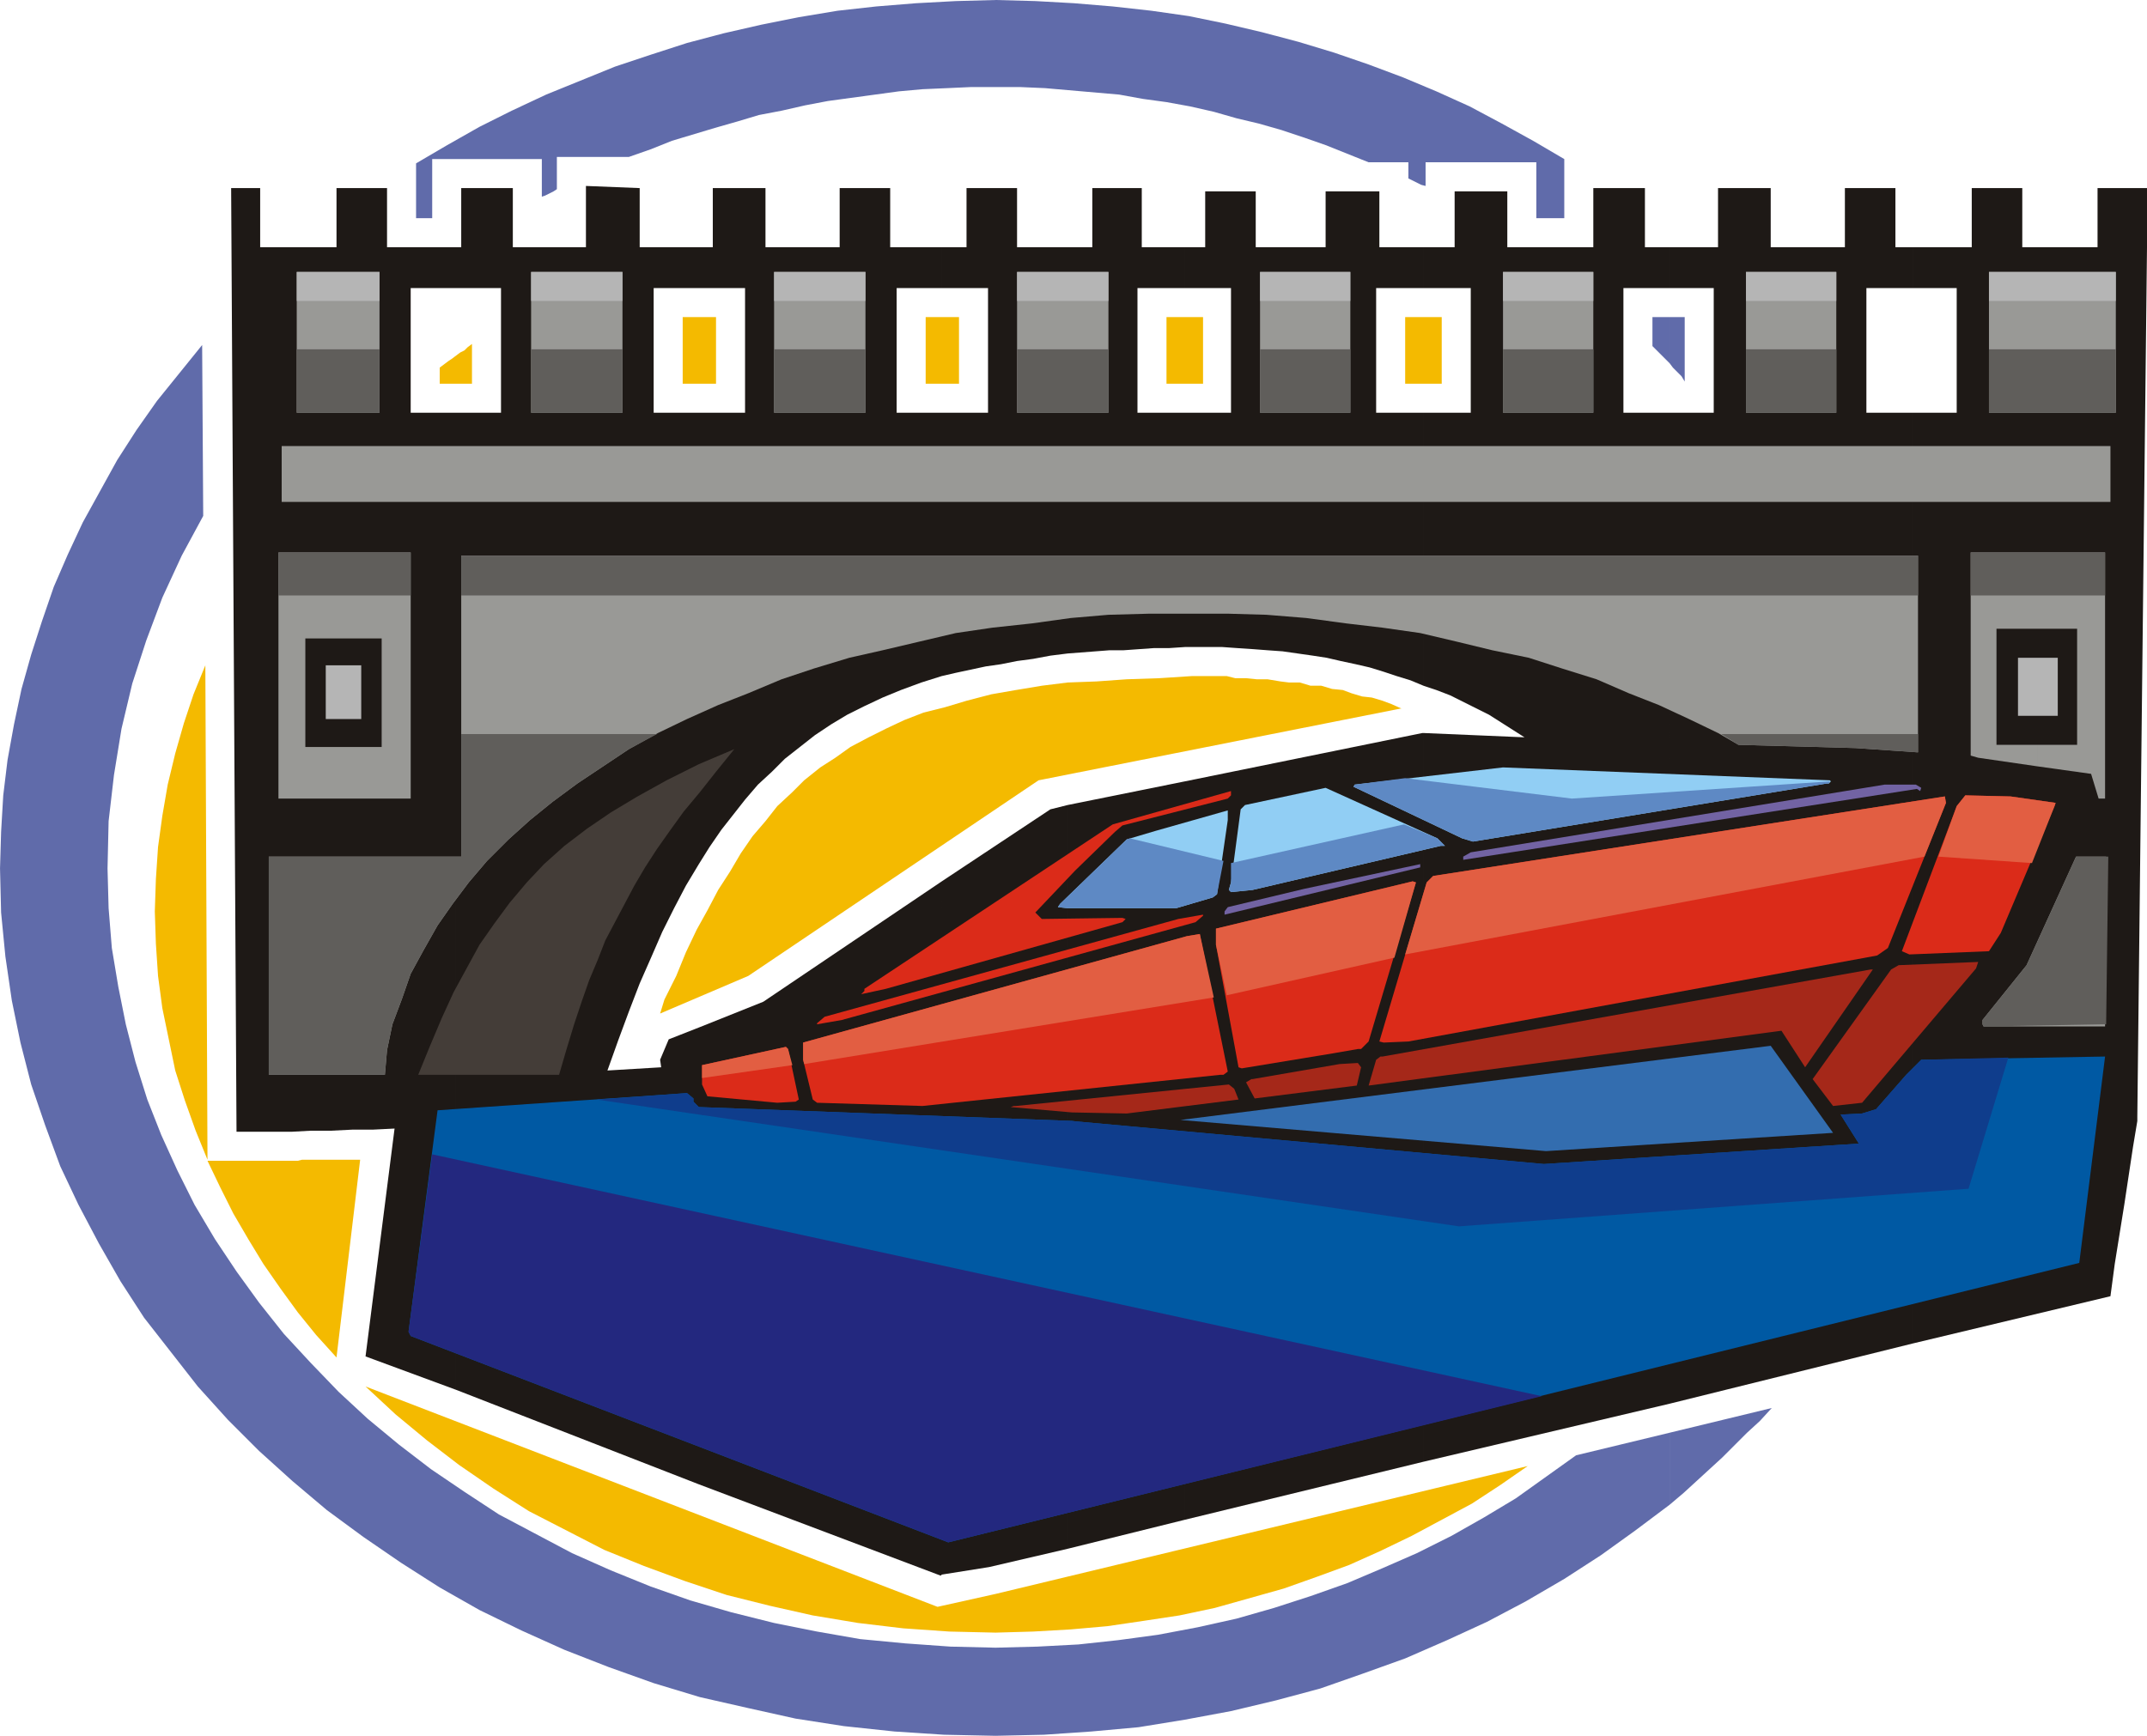 <svg xmlns="http://www.w3.org/2000/svg" fill-rule="evenodd" height="155.04" preserveAspectRatio="none" stroke-linecap="round" viewBox="0 0 1997 1615" width="1.997in"><style>.pen1{stroke:none}.brush5{fill:#999996}.brush6{fill:#605e5b}.brush9{fill:#b5b5b5}.brush10{fill:#7263a3}.brush11{fill:#91cef4}.brush12{fill:#5e89c4}.brush13{fill:#db2b19}.brush14{fill:#e25e42}.brush15{fill:#a52819}</style><path class="pen1" d="M1553 1400v-67l95-23-11 12-12 11-11 11-12 12-12 11-12 11-12 11-13 11zm0-1062v-43h14v60l-3-5-4-4-4-4-3-4zM926 0l37 1 36 2 36 3 36 4 35 5 34 7 34 8 34 9 33 10 32 11 32 12 31 13 31 14 30 16 29 16 29 17v55h-26v-52h-103v22l-4-1-4-2-4-2-4-2v-15h-37l-20-8-20-8-20-7-21-7-21-6-21-5-21-6-22-5-22-4-22-3-22-4-23-2-23-2-23-2-23-1h-46l-22 1-23 1-22 2-22 3-22 3-22 3-21 4-22 5-21 4-20 6-21 6-20 6-20 6-20 8-20 7h-67v30l-3 2-4 2-4 2-3 1v-35H402v55h-15v-51l29-17 30-17 30-15 32-15 32-13 32-13 33-11 34-11 34-9 35-8 35-7 36-6 36-4 37-3 37-2 37-1zm627 295v43l-4-4-4-4-4-4-4-4v-27h16zm0 1038-87 21-28 20-28 20-30 18-30 17-32 16-32 14-33 14-34 12-34 11-35 10-36 8-37 7-37 5-37 4-38 2-39 1-42-1-42-3-42-4-40-7-40-8-40-10-38-11-37-13-37-15-36-16-34-18-34-18-32-21-31-21-30-23-29-24-27-25-26-27-25-27-23-29-21-29-20-30-19-32-16-32-15-33-13-33-11-35-9-35-7-35-6-36-3-37-1-37 1-44 5-43 7-43 10-42 13-40 15-40 18-39 20-37-1-159-21 26-21 26-19 27-18 28-16 29-16 29-14 30-13 30-11 32-10 31-9 32-7 33-6 33-4 33-2 34-1 34 1 41 4 41 6 41 8 39 10 39 13 38 14 38 17 36 19 36 20 35 22 34 25 32 25 32 28 31 29 29 31 28 32 27 34 25 35 24 36 23 37 21 39 19 40 18 41 16 42 15 43 13 44 10 45 10 45 7 47 5 46 3 48 1 45-1 44-3 44-4 43-7 43-8 42-10 41-11 40-14 39-14 39-17 37-17 36-19 36-21 34-22 32-23 32-24v-67z" style="fill:#606baa"/><path class="pen1" d="m1421 1364-26 18-26 17-28 15-28 15-29 14-29 13-30 11-31 11-32 9-32 9-33 7-33 5-34 5-34 3-35 2-35 1-43-1-43-3-42-5-42-7-40-9-40-10-39-13-38-14-37-15-35-18-35-18-33-21-32-22-30-23-29-24-28-26 532 205 54-12 495-119zM313 1263l-19-21-17-21-16-22-16-23-14-23-14-24-12-24-12-25h84l4-1h54l-22 184zm-120-184-11-27-10-28-9-28-6-29-6-29-4-30-2-30-1-30 1-30 2-30 4-29 5-29 7-29 8-28 9-27 11-27 2 460zm216-737 4-3 4-3 3-2 4-3 4-3 4-2 3-3 4-3v37h-30v-15zm536 300 24-4 24-3 27-1 28-2 30-1 31-2h32l8 2h10l10 1h10l12 2 8 1h10l10 3h10l10 3 10 1 8 3 10 3 9 1 10 3 8 3 9 4h1l-338 67-270 182-82 35 4-13 11-22 9-22 10-21 10-18 10-19 11-17 10-17 11-16 12-14 11-14 14-13 11-11 15-12 14-9 14-10 17-9 16-8 17-8 18-7 20-5 20-6 23-6 23-4zm362-285v-62h34v62h-34zm-222 0v-62h34v62h-34zm-193-62v62h-31v-62h31zm-226 0v62h-31v-62h31z" style="fill:#f4ba00"/><path class="pen1" d="m1779 1250 184-44 4-30 9-56 8-53 4-24v-4l9-809v-55h-46v55h-70v-55h-47v55h-55v38h41v116h-41v866zm-226 56 226-56V384h-43V268h43v-38h-16v-55h-47v55h-69v-55h-49v55h-45v38h41v116h-41v922zm-229 54 229-54V384h-43V268h43v-38h-23v-55h-48v55h-80v-52h-49v52h-29v38h44v116h-44v254l12 4 13 5 12 6 12 6 12 6 11 7 11 7 11 7-94-4v678zm-222 54 222-54V682h-1l-221 45v687zm222-1184h-41v-52h-50v52h-65v-52h-47v52h-19v38h43v116h-43v218h35l14 1 15 1 13 1 14 1 14 2 14 2 13 2 13 3 14 3 13 3 13 4 12 4 13 4 12 5V384h-44V268h44v-38zm-262 0v-55h-46v55h-23v378l13-1 13-1 13-1h13l14-1 14-1h14l15-1V384h-44V268h44v-38h-40zm-69 1211 109-27V727l-109 22v692zm0-1211h-47v-55h-47v55h-23v38h43v116h-43v245l13-3 14-3 14-3 14-2 15-3 15-2 16-3 16-2V230zM876 1465l44-7 73-17V749l-16 4-101 67v645zm0-1235h-48v-55h-47v55h-69v-55h-49v55h-13v38h43v116h-43v420l10-16 11-16 11-14 11-14 12-14 13-12 12-12 14-11 14-11 15-10 15-9 16-8 17-8 17-7 19-7 19-6V384h-42V268h42v-38zM650 1381l225 85 1-1V820L710 932l-60 24v425zm0-1151h-55v-55l-50-2v57h-68v-55h-48v55h-5v38h42v116h-42v909l226 88V956l-28 11-8 19 1 7-50 3 10-28 10-27 10-26 11-25 10-23 11-22 11-21 12-20V384h-42V268h42v-38zm-226 0h-64v-55h-47v55h-71v-55h-27l5 878h51l18-1h19l20-1h19l20-1-27 212 84 31V384h-42V268h42v-38z" style="fill:#1e1916"/><path class="pen1 brush5" d="M1963 415H262v52h1701v-52zm-4 382h-28l-46 101-41 51v4l1 2h113l1-158zm-175-97V517H429v280H250v203h108l2-23 5-24 9-24 8-23 12-22 13-23 14-20 15-20 17-20 20-20 20-18 21-17 23-17 24-16 24-16 27-15 27-13 29-13 28-11 31-13 30-10 33-10 31-7 34-8 34-8 34-5 37-4 36-5 35-3 37-1h75l35 1 37 3 37 5 34 4 35 5 34 8 33 8 34 7 31 10 32 10 30 13 28 11 28 13 27 13 19 11 109 3 58 4z"/><path class="pen1 brush6" d="M250 1000h108l2-23 5-24 9-24 8-23 12-22 13-23 14-20 15-20 17-20 20-20 20-18 21-17 23-17 24-16 24-16 26-14H429v114H250v203z"/><path class="pen1" style="fill:#774930" d="M257 797v203-203z"/><path class="pen1 brush6" d="M1961 797h-30l-46 101-41 51v4l1 2 114-2 2-156zm-177-97v-17h-183l16 10 109 3 58 4zm0-146v-37H429v37h1355z"/><path class="pen1 brush5" d="M1958 514h-63v71h37v108h-37v20l50 7 7 23h6V514zm-63 0h-62v189l7 2 55 8v-20h-38V585h38v-71z"/><path class="pen1 brush6" d="M1958 514h-125v40h125v-40z"/><path class="pen1 brush5" d="M382 514h-63v80h36v101h-36v48h63V514zm-63 0h-60v229h60v-48h-35V594h35v-80z"/><path class="pen1 brush6" d="M382 514H259v40h123v-40z"/><path class="pen1" style="fill:#443d38" d="m389 1000 11-27 11-26 11-24 12-22 12-22 14-20 14-19 16-19 16-17 19-17 21-16 22-15 25-15 27-15 30-15 33-14-17 21-15 19-15 18-13 18-12 17-11 17-10 17-9 17-9 17-9 17-7 18-8 19-7 20-7 21-7 23-7 24H389z"/><path class="pen1 brush9" d="M1914 612h-37v54h37v-54zm-1578 7h-33v50h33v-50z"/><path class="pen1 brush5" d="M1850 253v131h118V253h-118zm-142 0h-84v131h84V253zm-226 0h-84v131h84V253z"/><path class="pen1 brush6" d="M1482 325h-84v59h84v-59zm226 0h-84v59h84v-59zm260 0h-118v59h118v-59z"/><path class="pen1 brush9" d="M1850 280h118v-27h-118v27zm-226 0h84v-27h-84v27zm-226 0h84v-27h-84v27z"/><path class="pen1 brush5" d="M1256 253h-84v131h84V253z"/><path class="pen1 brush6" d="M1256 325h-84v59h84v-59z"/><path class="pen1 brush9" d="M1172 280h84v-27h-84v27z"/><path class="pen1 brush5" d="M1031 253h-85v131h85V253z"/><path class="pen1 brush6" d="M1031 325h-85v59h85v-59z"/><path class="pen1 brush9" d="M946 280h85v-27h-85v27z"/><path class="pen1 brush5" d="M805 253h-85v131h85V253z"/><path class="pen1 brush6" d="M805 325h-85v59h85v-59z"/><path class="pen1 brush9" d="M720 280h85v-27h-85v27z"/><path class="pen1 brush5" d="M579 253h-85v131h85V253z"/><path class="pen1 brush6" d="M579 325h-85v59h85v-59z"/><path class="pen1 brush9" d="M494 280h85v-27h-85v27z"/><path class="pen1 brush5" d="M353 253h-77v131h77V253z"/><path class="pen1 brush6" d="M353 325h-77v59h77v-59z"/><path class="pen1 brush9" d="M276 280h77v-27h-77v27z"/><path class="pen1 brush10" d="m1368 793-7 4v3l422-66 3 2 1-3-5-3h-29l-385 63z"/><path class="pen1 brush11" d="m1260 730-1 2 101 48 10 3 329-54h2l2-2-1-1-304-12-138 16z"/><path class="pen1 brush12" d="m1260 730-1 2 101 48 10 3 329-54h2l1-2-240 16-155-19-47 6z"/><path class="pen1 brush13" d="m1820 750-51 135 7 3 74-3 11-17 50-118 1-3-42-6-42-1-8 10z"/><path class="pen1 brush14" d="m1820 750-17 47 87 6 21-53 1-3-42-6-42-1-8 10z"/><path class="pen1 brush13" d="m1327 821-44 148 4 1 23-1 436-80 10-7 54-135-1-6-476 74-6 6z"/><path class="pen1 brush14" d="m1327 821-20 67 483-91 20-50-1-6-476 74-6 6z"/><path class="pen1 brush11" d="m1154 753-9 68-2 7 2 2 20-2 175-41h4l-7-7-104-47-75 16-4 4z"/><path class="pen1 brush12" d="M1145 803v18l-2 7 2 2 20-2 175-41h4l-7-7-31-13-161 36z"/><path class="pen1 brush13" d="M804 920v2l-3 3 23-5 220-62 3-3-3-1-75 1-6-6 37-39 37-36 7-6 98-25 3-3v-4l-110 31-231 153z"/><path class="pen1 brush11" d="m1048 781-62 60-2 3 9 1h101l34-10 4-3 10-69v-9l-67 19-27 8z"/><path class="pen1 brush12" d="m1048 781-62 60-2 3 9 1h101l34-10 4-3 6-31-87-21-3 1z"/><path class="pen1 brush10" d="m1142 844-3 4v3l182-44v-3l-108 23-71 17z"/><path class="pen1 brush13" d="m1131 879 21 114 3 1 85-14 23-4h3l7-7 44-148-3-1-183 44v15z"/><path class="pen1 brush14" d="m1131 879 10 47 156-35 20-70-3-1-183 44v15z"/><path class="pen1 brush13" d="m767 946-7 6v1l23-4 329-91 7-6v-1l-23 4-329 91z"/><path class="pen1 brush15" d="m1759 902-73 102 19 25 27-3 106-125 2-6-74 3-7 4zm-475 81-4 3-7 24 384-51 22 34 63-91h-2l-454 81h-2z"/><path class="pen1 brush13" d="M747 970v16l9 37 4 3 98 3 277-29h3l4-3-26-128-12 2-357 99z"/><path class="pen1 brush14" d="M747 970v16l1 4 381-62-13-59-12 2-357 99z"/><path class="pen1" style="fill:#0059a3" d="m1773 1000-28 32-13 4-20 1 17 27-293 19-439-40h3l-350-13-5-5v-3l-6-5-232 16-27 206 2 4 500 192 1052-260 24-192-171 3-14 14z"/><path class="pen1" style="fill:#23287f" d="m402 1074-22 165 2 4 500 192 552-136-1032-225z"/><path class="pen1" style="fill:#0f3d8c" d="m1773 1000-28 32-13 4-20 1 17 27-293 19-439-40h3l-350-13-5-5v-3l-6-5-84 6 802 118 474-35 37-122-81 2-14 14z"/><path class="pen1 brush15" d="M1165 1004h-1l-5 3 8 15 95-12 4-17-3-4-17 1-81 14z"/><path class="pen1 brush13" d="m653 1009 5 11 65 6 17-1 3-2-10-47-2-2-78 17v18z"/><path class="pen1 brush14" d="m737 991-4-15-2-2-78 17v12l84-12z"/><path class="pen1 brush15" d="m943 1029-3 1 57 5 51 1 104-13-4-10-5-4-198 20h-2z"/><path class="pen1" style="fill:#336daf" d="m1705 1054-58-81-549 69 340 29 267-17z"/></svg>
